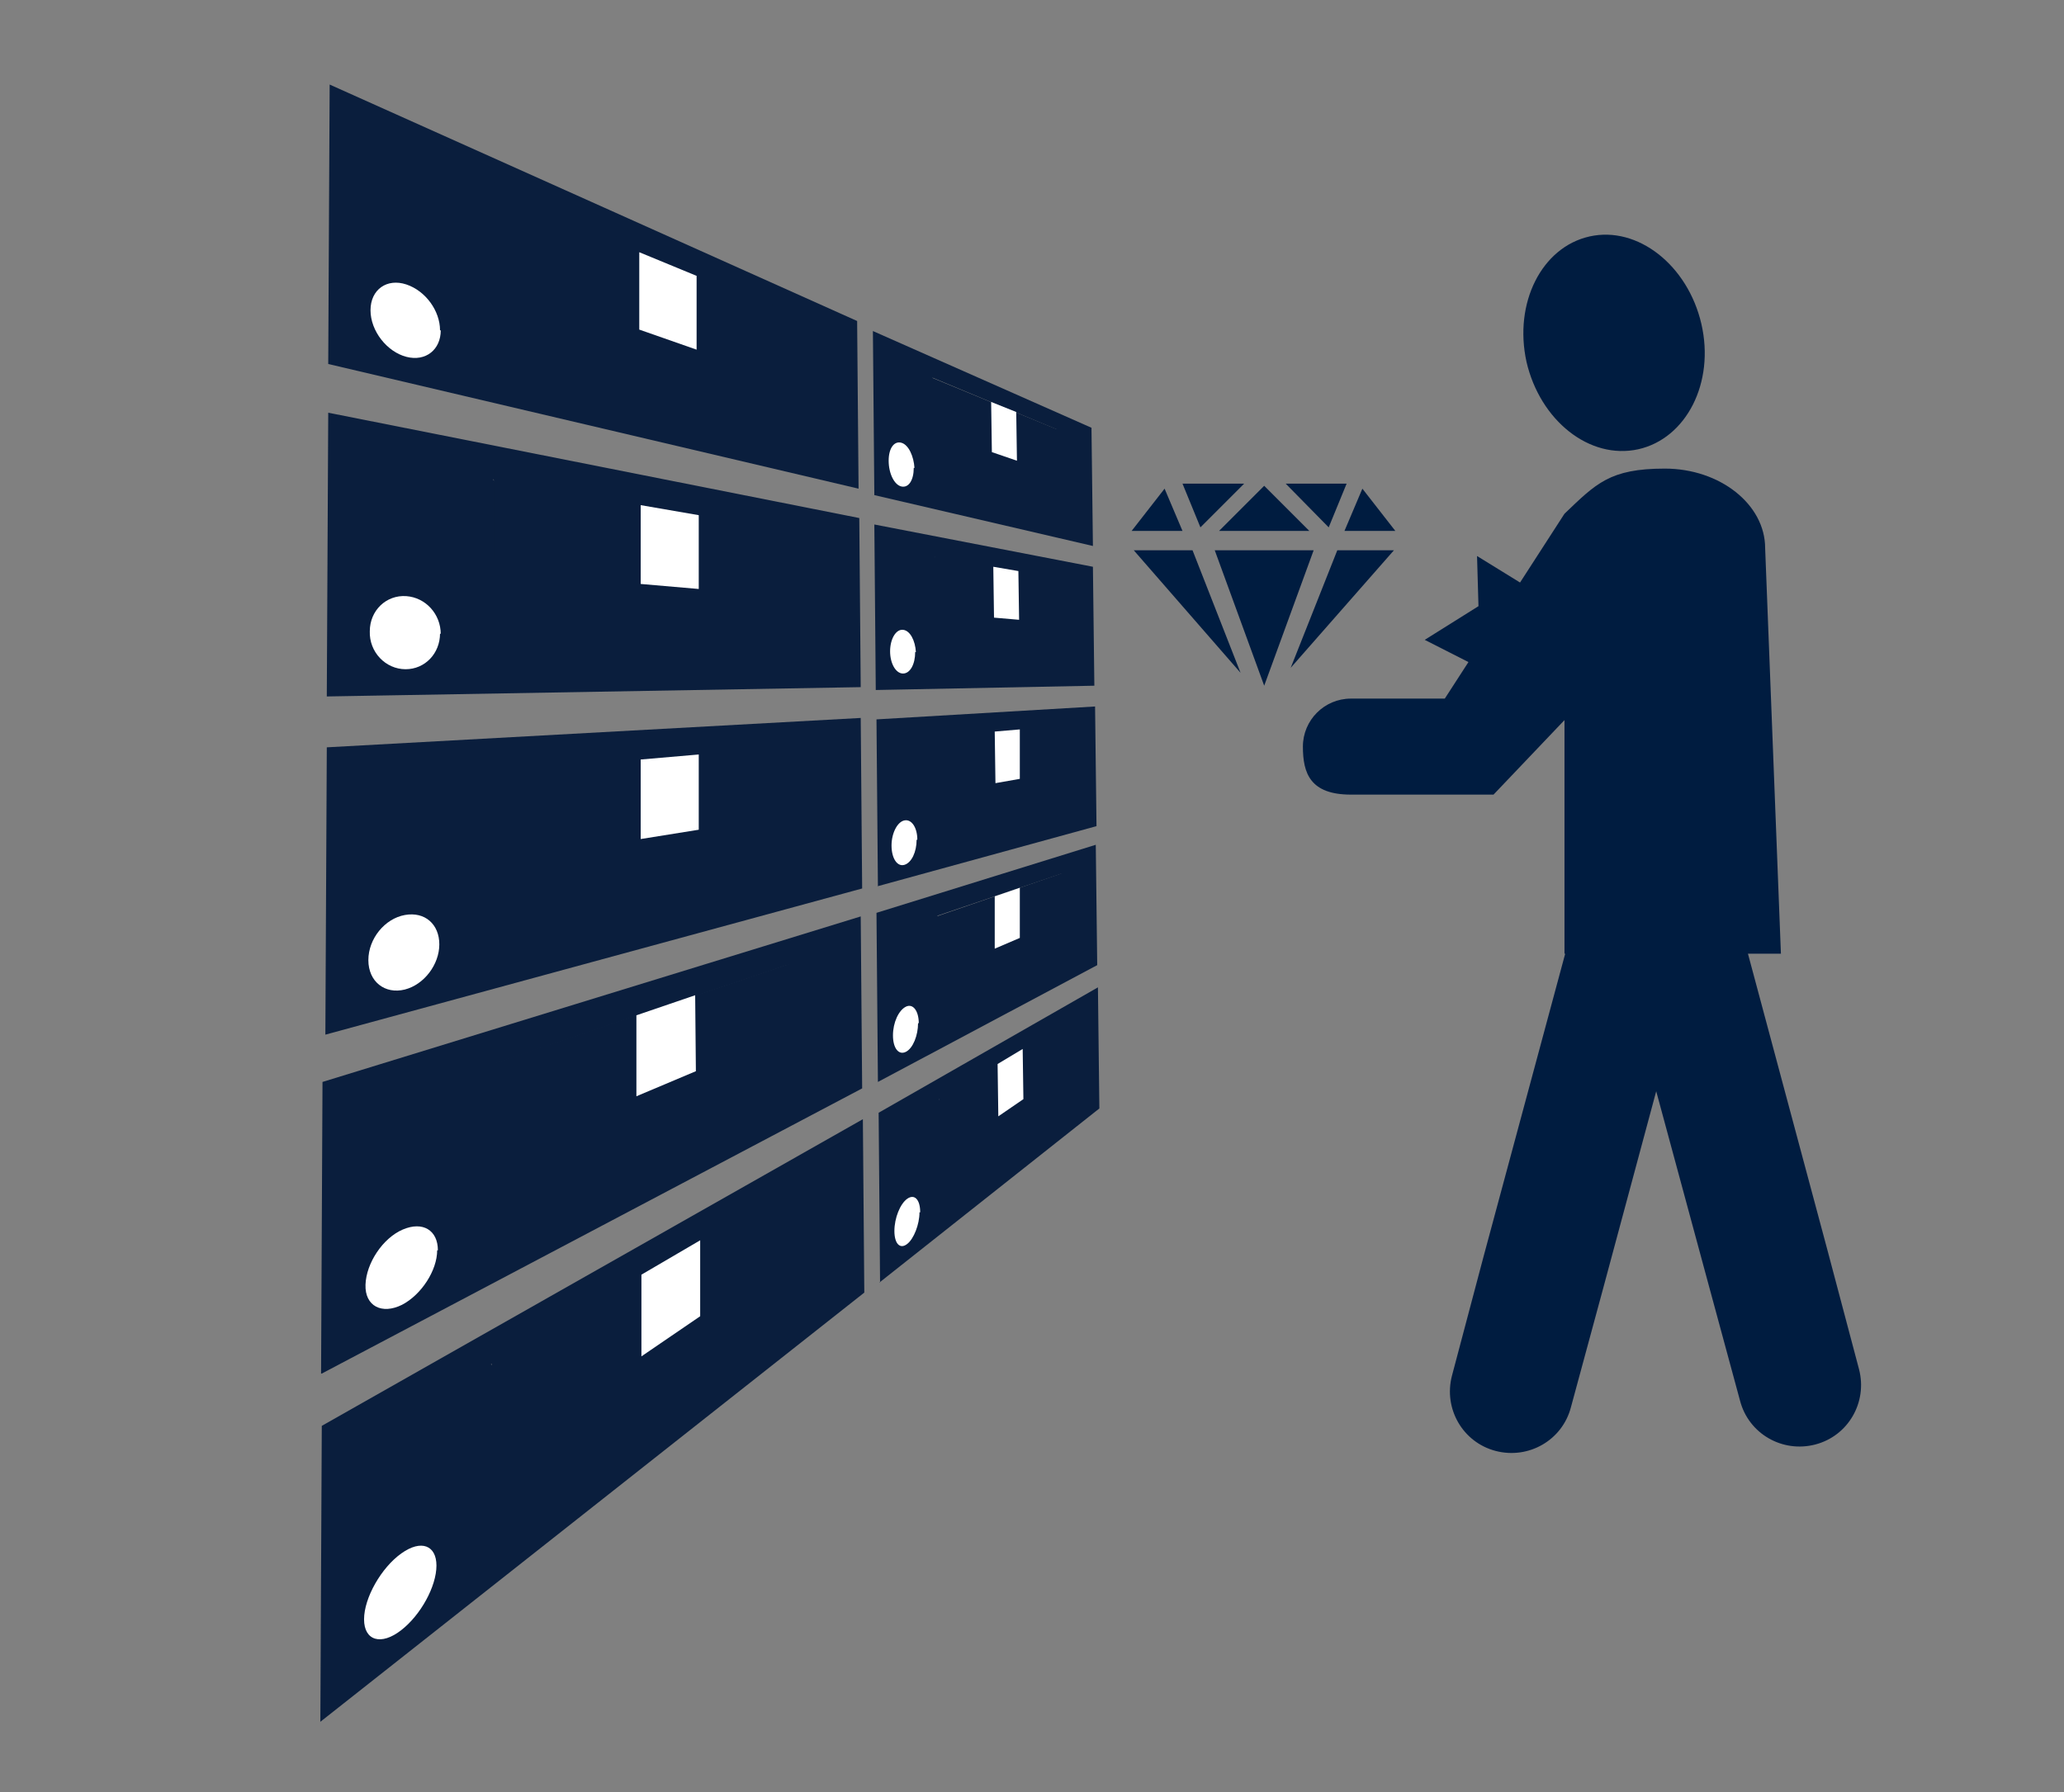 <?xml version="1.0" encoding="UTF-8"?> <svg xmlns="http://www.w3.org/2000/svg" xmlns:i="http://ns.adobe.com/AdobeIllustrator/10.0/" id="Laag_1" version="1.1" viewBox="0 0 288 250.1"><rect x="0" y="0" width="288" height="250.1" fill="#808080" stroke="none"/><path d="M228.6,62.7c6.7-1.5,10.7-9.3,8.8-17.5-1.9-8.2-8.9-13.7-15.6-12.2-6.7,1.5-10.6,9.3-8.8,17.5,1.9,8.2,8.8,13.7,15.6,12.2" fill="#001c40"></path><path d="M259.4,191.1l-4.4-16.6-11.1-41.4h4.6l-2.2-56.6c0-6.1-6.3-11.1-14-11.1s-9.6,2.1-14,6.3l-6.2,9.6-6-3.7.2,7-7.5,4.7,6.1,3.1-3.3,5.1h-5.3s-7.8,0-7.8,0c-3.7,0-6.7,3-6.7,6.7s1,6.7,6.7,6.7h19.9l9.9-10.4v32.6h.1l-11.4,42.3-4.4,16.6c-1.2,4.6,1.5,9.3,6.1,10.5,4.6,1.2,9.3-1.5,10.5-6.1l4.5-16.6h0l7.4-27.5,7.2,26.6h0s4.5,16.6,4.5,16.6c1.2,4.6,5.9,7.3,10.5,6.1,4.6-1.2,7.3-5.9,6.1-10.5" fill="#001c40"></path><g><polygon points="173.1 93.9 158.2 76.8 166.4 76.8 173.1 93.9" fill="#001c40"></polygon><polygon points="165 74.1 157.9 74.1 162.5 68.2 165 74.1" fill="#001c40"></polygon><polygon points="173.6 67.5 167.5 73.6 165 67.5 173.6 67.5" fill="#001c40"></polygon><polygon points="187.9 67.5 185.4 73.6 179.4 67.5 187.9 67.5" fill="#001c40"></polygon><polygon points="194.7 74.1 187.6 74.1 190.1 68.2 194.7 74.1" fill="#001c40"></polygon><polygon points="194.5 76.8 180.1 93.2 186.6 76.8 194.5 76.8" fill="#001c40"></polygon><polygon points="183.3 76.8 176.4 95.7 169.5 76.8 183.3 76.8" fill="#001c40"></polygon><polygon points="182.7 74.1 170.1 74.1 176.4 67.8 182.7 74.1" fill="#001c40"></polygon></g><g><g><path d="M117.1,119.4l.7,103.2,38.4-44.1-.8-66.1v-1.6s-38.2,8.6-38.2,8.6ZM153.9,135.7l.2,20,.2,20.1-32.8,35.6-.2-29-.2-28.7-.2-28.5,9.5-2.7,17.8-5.1,5.4-1.6.2,19.9Z" display="none" fill="#100d0b"></path><path d="M122.7,179l30.7-24.3-.2-16.9-30.6,17.5.2,23.7ZM148.3,143l-1.5,5.8-13.6,9-2.2-4.4,17.4-10.4Z" fill="#0a1e3d"></path><path d="M122.5,151l30.6-16.3-.2-16.8-30.6,9.5.2,23.5ZM148.1,121.9l-1.5,5.4-13.6,5.4-2.2-4.9,17.4-5.9Z" fill="#0a1e3d"></path><polygon points="149.1 128.1 130.2 136 130.1 128.1 149 121.6 149.1 128.1" fill="#0a1e3d"></polygon><polygon points="149.8 147.7 131.1 160.3 131 152.3 149.7 141.3 149.8 147.7" fill="#0a1e3d"></polygon><path d="M128.1,142.8c0,1.7-.7,3.5-1.7,4s-1.8-.5-1.8-2.3c0-1.8.8-3.5,1.8-4s1.8.6,1.8,2.3Z" fill="#fff"></path><path d="M128.3,169.2c0,1.7-.8,3.7-1.7,4.4-1,.8-1.8,0-1.8-1.8s.8-3.8,1.8-4.5,1.8.1,1.8,1.9Z" fill="#fff"></path><g><path d="M116.7,34.4l.7,100.4,38.2-13.8-.8-64.9v-1.6s-38-20.1-38-20.1ZM153.2,77.6l.2,19.6.2,19.7-32.6,9.8-.2-28.2-.2-27.9-.2-27.7,9.4,4.4,17.7,8.3,5.4,2.5.2,19.5Z" display="none" fill="#100d0b"></path><path d="M122.4,123.7l30.6-8.4-.2-16.7-30.5,1.8.2,23.3ZM147.9,101.3l-1.5,5-13.6,2-2.2-5.4,17.3-1.5Z" fill="#0a1e3d"></path><path d="M122.2,96.3l30.5-.6-.2-16.6-30.5-5.9.2,23.1ZM147.7,80.5l-1.5,4.5-13.6-1.5-2.2-5.9,17.3,2.9Z" fill="#0a1e3d"></path><path d="M122,69.1l30.5,7.1-.2-16.5-30.5-13.5.2,22.9ZM147.4,59.9l-1.5,4.1-13.6-4.9-2.2-6.4,17.3,7.2Z" fill="#0a1e3d"></path><polygon points="148.4 66.6 129.6 60.2 129.5 52.5 148.4 60.3 148.4 66.6" fill="#0a1e3d"></polygon><polygon points="149.1 86.2 130.5 84.4 130.4 76.6 149 79.9 149.1 86.2" fill="#0a1e3d"></polygon><polygon points="148.9 106.8 130 109.7 130 101.8 148.8 100.4 148.9 106.8" fill="#0a1e3d"></polygon></g><polygon points="141.9 64.3 138.4 63.1 138.3 56.1 141.8 57.5 141.9 64.3" fill="#fff"></polygon><polygon points="142.2 86.5 138.7 86.2 138.6 79.1 142.1 79.7 142.2 86.5" fill="#fff"></polygon><polygon points="142.3 108.7 138.9 109.3 138.8 102.1 142.3 101.8 142.3 108.7" fill="#fff"></polygon><polygon points="142.3 130.9 138.8 132.4 138.8 125.1 142.3 123.9 142.3 130.9" fill="#fff"></polygon><polygon points="142.8 153.4 139.3 155.8 139.2 148.5 142.7 146.4 142.8 153.4" fill="#fff"></polygon><path d="M127.5,65.3c0,1.7-.7,2.8-1.7,2.6s-1.8-1.8-1.8-3.6.8-2.8,1.8-2.5,1.7,1.9,1.8,3.5Z" fill="#fff"></path><path d="M127.7,91c0,1.7-.7,3-1.7,3s-1.8-1.4-1.8-3.1.8-3.1,1.8-3,1.7,1.5,1.8,3.1Z" fill="#fff"></path><path d="M127.9,117.2c0,1.7-.7,3.2-1.7,3.5s-1.8-.9-1.8-2.7c0-1.7.8-3.3,1.8-3.5s1.8,1,1.8,2.7Z" fill="#fff"></path></g><g><path d="M29.6,138.4l-1.3,186.4,97.6-111.8-.7-93.5v-2.2s-95.6,21.2-95.6,21.2ZM121.9,152.9l.2,28.5.2,28.8-81.9,88.6.3-51.3.3-50.4.3-49.7,26.8-7.6,42.4-12,11.3-3.2.2,28.3Z" display="none" fill="#100d0b"></path><path d="M44.7,240.3l75.9-59.9-.2-24.2-75.5,42.8-.2,41.3ZM110.2,165.5l-3.3,9.3-32.6,21.4-5.8-5.8,41.7-24.9Z" fill="#0a1e3d"></path><path d="M44.9,191.7l75.4-39.8-.2-24-75.1,23.1-.2,40.7ZM110,134.5l-3.3,8.4-32.4,12.9-5.7-7.2,41.5-14Z" fill="#0a1e3d"></path><polygon points="112 143.3 66.8 162.2 66.8 149.1 112 133.9 112 143.3" fill="#0a1e3d"></polygon><polygon points="113.2 171.9 68.6 201.6 68.6 188.6 113.1 162.5 113.2 171.9" fill="#0a1e3d"></polygon><path d="M61,174.5c0,2.8-2.2,6.2-4.9,7.6-2.8,1.4-5.2.2-5.1-2.8s2.4-6.5,5.2-7.7,4.9.1,4.9,2.9Z" fill="#fff"></path><path d="M60.9,218.5c0,2.9-2.2,6.9-4.9,9-2.8,2.2-5.2,1.5-5.2-1.5s2.4-7.2,5.2-9.2,4.9-1.1,4.9,1.7Z" fill="#fff"></path><g><path d="M30.9-11.4l-1.2,177.4,95.7-34.4-.7-91.1v-2.2S30.9-11.4,30.9-11.4ZM121.4,70.4l.2,27.8.2,28-80.4,23.9.2-48.9.2-48.2.2-47.5,26.1,12.3,41.7,19.7,11.2,5.3.2,27.5Z" display="none" fill="#100d0b"></path><path d="M45.4,144.4l74.9-20.4-.2-23.8-74.5,4.1-.2,40.1ZM110,104.3l-3.3,7.4-32.2,4.6-5.7-8.5,41.2-3.5Z" fill="#0a1e3d"></path><path d="M45.6,97.2l74.5-1.3-.2-23.6-74.1-14.7-.2,39.5ZM109.8,73.9l-3.3,6.5-32.1-3.6-5.6-9.9,41,6.9Z" fill="#0a1e3d"></path><path d="M45.8,50.8l74,17.4-.2-23.4L46,11.8l-.2,38.9ZM109.7,43.8l-3.3,5.6-31.9-11.6-5.6-11.2,40.8,17.1Z" fill="#0a1e3d"></path><polygon points="111.6 53.8 67.2 37.9 67.2 24.7 111.6 44.2 111.6 53.8" fill="#0a1e3d"></polygon><polygon points="112.7 82.3 68.9 77.9 68.9 65.3 112.7 73.1 112.7 82.3" fill="#0a1e3d"></polygon><polygon points="112 112.2 67.1 119.1 67.2 106.2 112 102.9 112 112.2" fill="#0a1e3d"></polygon></g><polygon points="97.2 48.8 89.2 46 89.2 35.2 97.2 38.5 97.2 48.8" fill="#fff"></polygon><polygon points="97.5 82.2 89.4 81.5 89.4 70.5 97.5 71.9 97.5 82.2" fill="#fff"></polygon><polygon points="97.5 115.8 89.4 117.1 89.4 106 97.5 105.3 97.5 115.8" fill="#fff"></polygon><polygon points="97.1 149.5 88.8 153 88.8 141.7 97 138.9 97.1 149.5" fill="#fff"></polygon><polygon points="97.7 183.7 89.5 189.3 89.5 177.9 97.7 173.1 97.7 183.7" fill="#fff"></polygon><path d="M61.5,46.1c0,2.7-2.1,4.4-4.8,3.7-2.7-.7-5-3.6-5-6.5s2.3-4.5,5-3.6,4.7,3.7,4.7,6.4Z" fill="#fff"></path><path d="M61.4,88.4c0,2.8-2.1,5-4.8,5-2.8,0-5.1-2.4-5-5.3,0-2.9,2.3-5.1,5.1-4.9,2.7.2,4.8,2.5,4.8,5.3Z" fill="#fff"></path><path d="M61.3,131.8c0,2.8-2.1,5.6-4.8,6.3-2.8.7-5.1-1.1-5.1-4.1s2.3-5.8,5.1-6.3,4.8,1.3,4.8,4.1Z" fill="#fff"></path></g></g></svg> 